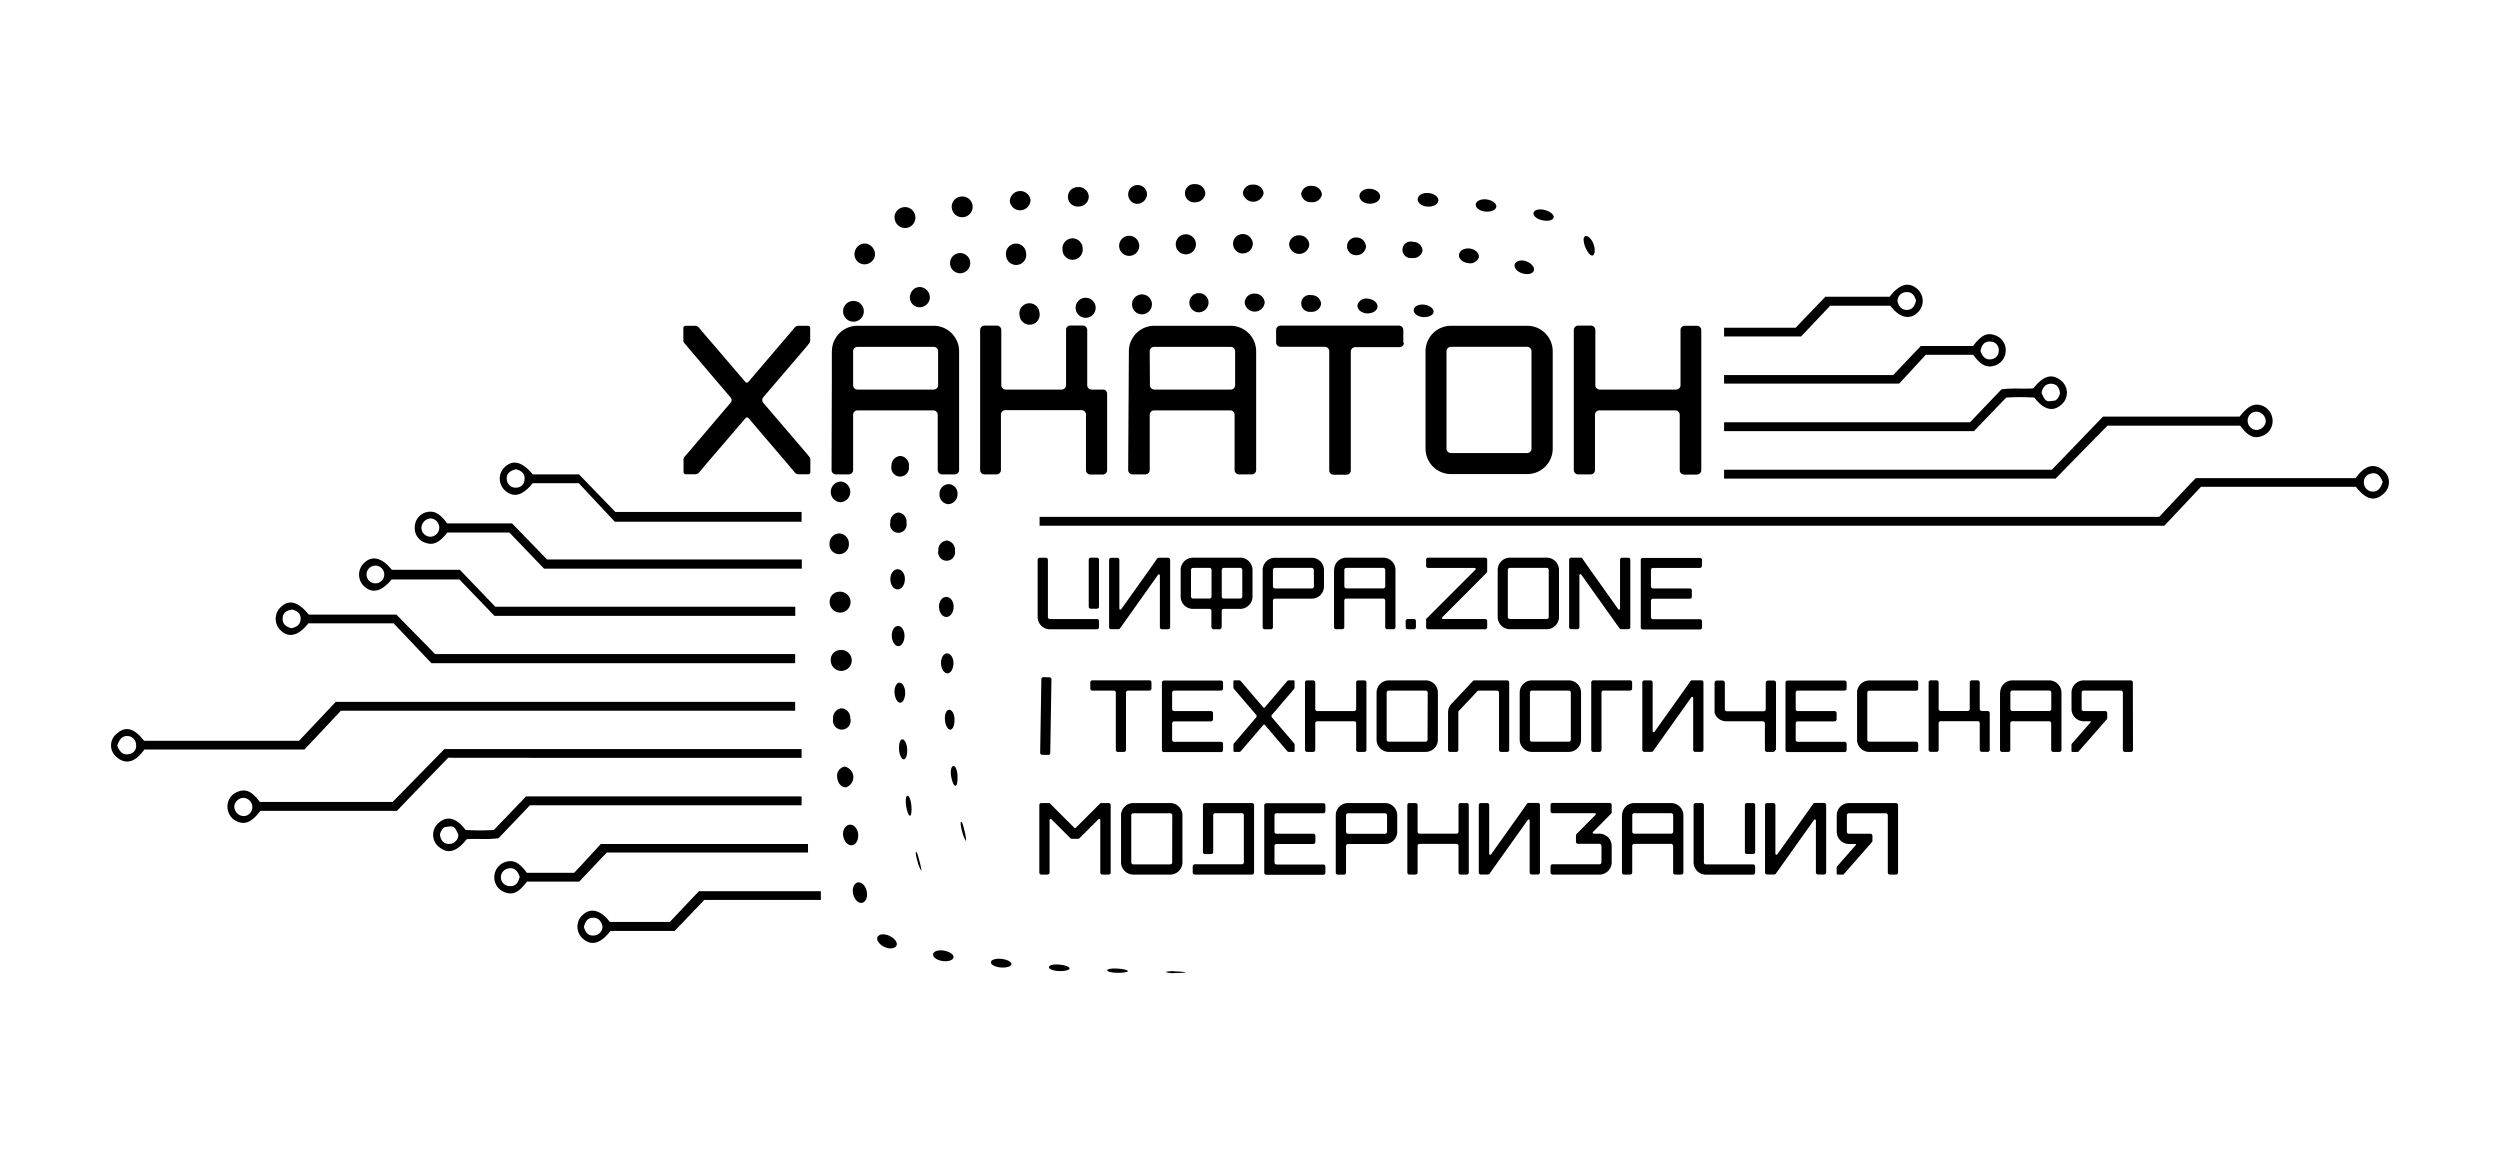 <?xml version="1.0" encoding="UTF-8"?> <svg xmlns="http://www.w3.org/2000/svg" viewBox="0 0 564.72 261.38"> <defs> <style>.cls-1{fill-rule:evenodd;}.cls-2{fill:none;}</style> </defs> <g id="Слой_2" data-name="Слой 2"> <g id="Слой_1-2" data-name="Слой 1"> <path d="M237.05,153a.45.45,0,0,1,.46.45l-.27,16.62a.47.47,0,0,1-.45.47l-1.37-.05a.44.44,0,0,1-.46-.45l.27-16.62a.46.46,0,0,1,.45-.46Z"></path> <path class="cls-1" d="M206.94,192.39c.17,0,.47.93.76,2.15a12.27,12.27,0,0,1,.45,2.23,7.58,7.58,0,0,1-.88-2.12C206.89,193.45,206.78,192.42,206.94,192.39Z"></path> <path class="cls-1" d="M205,179.74c.37,0,.76.95.87,2.19s0,2.29-.29,2.34-.71-.93-.9-2.18S204.59,179.79,205,179.74Z"></path> <path class="cls-1" d="M203.83,167c.54,0,1,1,1.09,2.2s-.28,2.31-.76,2.34-1-.94-1.08-2.21S203.29,167,203.83,167Z"></path> <path class="cls-1" d="M203.18,154.2c.69,0,1.27,1,1.29,2.22s-.46,2.29-1.1,2.32-1.22-1-1.31-2.22S202.48,154.21,203.18,154.2Z"></path> <path class="cls-1" d="M202.84,141.39c.83,0,1.48,1,1.48,2.25s-.62,2.29-1.39,2.31-1.43-1-1.49-2.25S202,141.41,202.84,141.39Z"></path> <path class="cls-1" d="M202.77,128.58c.93,0,1.67,1,1.64,2.28s-.75,2.28-1.65,2.28-1.63-1-1.64-2.28S201.84,128.58,202.77,128.58Z"></path> <path class="cls-1" d="M203,115.77a2.06,2.06,0,0,1,1.76,2.33,1.87,1.87,0,1,1-3.64-.09A2.06,2.06,0,0,1,203,115.77Z"></path> <path class="cls-1" d="M203.45,103a2.13,2.13,0,0,1,1.86,2.37,2,2,0,1,1-3.93-.18A2.11,2.11,0,0,1,203.45,103Z"></path> <path class="cls-1" d="M208.55,65a2.45,2.45,0,0,1,1.26,1.17,2.27,2.27,0,0,1,.14,1.63,2.22,2.22,0,0,1-1.06,1.29,2.26,2.26,0,0,1-1.68.26,2.22,2.22,0,0,1-1.57-2.84,2.29,2.29,0,0,1,1.16-1.44A2.06,2.06,0,0,1,208.55,65Z"></path> <path class="cls-1" d="M219.12,59a2.28,2.28,0,0,1-4.42,1.1,2.28,2.28,0,1,1,4.42-1.1Z"></path> <path class="cls-1" d="M231.78,57.17a2.28,2.28,0,1,1-4.52.54,2.28,2.28,0,1,1,4.52-.54Z"></path> <path class="cls-1" d="M244.55,56.1a2.28,2.28,0,1,1-4.54.32,2.28,2.28,0,1,1,4.54-.32Z"></path> <path class="cls-1" d="M257.34,55.46a2.27,2.27,0,1,1-2.36-2.2A2.29,2.29,0,0,1,257.34,55.46Z"></path> <path class="cls-1" d="M270.15,55.13a2.28,2.28,0,0,1-4.56.09,2.26,2.26,0,0,1,2.24-2.3A2.29,2.29,0,0,1,270.15,55.13Z"></path> <path class="cls-1" d="M283,55.07a2.27,2.27,0,0,1-2.28,2.18,2.19,2.19,0,1,1,0-4.38A2.27,2.27,0,0,1,283,55.07Z"></path> <path class="cls-1" d="M295.75,55.27a2.28,2.28,0,0,1-4.55-.11,2.17,2.17,0,0,1,2.32-2A2.22,2.22,0,0,1,295.75,55.27Z"></path> <path class="cls-1" d="M308.56,55.78a2.18,2.18,0,0,1-2.37,1.86,2,2,0,1,1,.19-4A2.15,2.15,0,0,1,308.56,55.78Z"></path> <path class="cls-1" d="M321.34,56.64a2.15,2.15,0,0,1-2.41,1.64,1.87,1.87,0,1,1,.29-3.64A2.1,2.1,0,0,1,321.34,56.64Z"></path> <path class="cls-1" d="M334.06,58.12a2.09,2.09,0,0,1-2.48,1.3c-1.23-.14-2.15-1-2-1.93S330.77,56,332,56.14,334.19,57.23,334.06,58.12Z"></path> <path class="cls-1" d="M346.43,61.24c-.36.68-1.45.85-2.58.5s-1.91-1.23-1.71-2,1.39-1.18,2.65-.71S346.81,60.55,346.43,61.24Z"></path> <path d="M182.13,78.38l-9.72,11.36a1,1,0,0,0,0,1.25l9.72,11.35.67.82a.86.86,0,0,1,.25.62v2.87a.47.47,0,0,1-.48.48h-2.21a1.18,1.18,0,0,1-.77-.33l-1.33-1.59-9.15-10.73a.45.45,0,0,0-.73,0l-9.2,10.73-1.33,1.59a1.17,1.17,0,0,1-.73.33h-2.24a.52.52,0,0,1-.48-.48v-2.87a1.12,1.12,0,0,1,.24-.62l.73-.82L165,91a.89.89,0,0,0,0-1.25l-9.67-11.36-.73-.86a.89.89,0,0,1-.24-.62V74.07a.52.52,0,0,1,.48-.48h2.24a1.07,1.07,0,0,1,.73.34l1.33,1.58,9.2,10.73a.45.45,0,0,0,.73,0l9.15-10.73,1.33-1.58a1.14,1.14,0,0,1,.77-.34h2.21a.49.49,0,0,1,.48.48v2.87a.85.85,0,0,1-.25.63Z"></path> <path d="M187.92,79.34a5.76,5.76,0,0,1,5.74-5.75h17.25a5.76,5.76,0,0,1,5.74,5.75v26.82a1,1,0,0,1-1,1h-2.88a1,1,0,0,1-.95-1V93.7a1,1,0,0,0-1-1H193.66a1,1,0,0,0-.95,1v12.46a1,1,0,0,1-1,1h-2.87a1,1,0,0,1-1-1Zm0,0a5.76,5.76,0,0,1,5.74-5.75h17.25a5.76,5.76,0,0,1,5.74,5.75V106a1.11,1.11,0,0,1-1.1,1.11H213a1.09,1.09,0,0,1-1.1-1.11V93.7a1,1,0,0,0-1-1H193.66a1,1,0,0,0-.95,1V106a1.09,1.09,0,0,1-1.11,1.11H189a1.09,1.09,0,0,1-1.1-1.11V79.34Zm0,0a5.76,5.76,0,0,1,5.74-5.75h17.25a5.76,5.76,0,0,1,5.74,5.75V106a1.11,1.11,0,0,1-1.1,1.11H213a1.09,1.09,0,0,1-1.1-1.11V93.7a1,1,0,0,0-1-1H193.66a1,1,0,0,0-.95,1V106a1.09,1.09,0,0,1-1.11,1.11H189a1.09,1.09,0,0,1-1.1-1.11V79.34ZM192.71,87a1,1,0,0,0,.95,1h17.25a1,1,0,0,0,1-1V79.35a1,1,0,0,0-1-1H193.66a1,1,0,0,0-.95,1Zm0,0a1,1,0,0,0,.95,1h17.25a1,1,0,0,0,1-1V79.35a1,1,0,0,0-1-1H193.66a1,1,0,0,0-.95,1Zm0,0a1,1,0,0,0,.95,1h17.25a1,1,0,0,0,1-1V79.35a1,1,0,0,0-1-1H193.66a1,1,0,0,0-.95,1Z"></path> <path d="M250.09,89v17.19a1,1,0,0,1-1,1h-2.78a1,1,0,0,1-1-1V93.65a1,1,0,0,0-1-1H227.1a1,1,0,0,0-1,1v12.51a1,1,0,0,1-1,1H222.4a1,1,0,0,1-1-1V74.55a1,1,0,0,1,1-1h2.78a1,1,0,0,1,1,1V87a1,1,0,0,0,1,1h12.63a1,1,0,0,0,1-1V74.54a.93.93,0,0,1,1-1h2.78a1,1,0,0,1,1,1V87a1,1,0,0,0,1,1h2.78A1,1,0,0,1,250.09,89Z"></path> <path d="M255,79.34a5.76,5.76,0,0,1,5.75-5.75H278a5.77,5.77,0,0,1,5.75,5.75v26.82a1,1,0,0,1-1,1h-2.87a1,1,0,0,1-1-1V93.7a1,1,0,0,0-1-1H260.71a1,1,0,0,0-1,1v12.46a1,1,0,0,1-1,1h-2.87a1,1,0,0,1-1-1Zm0,0a5.76,5.76,0,0,1,5.75-5.75H278a5.77,5.77,0,0,1,5.75,5.75V106a1.12,1.12,0,0,1-1.11,1.11H280a1.09,1.09,0,0,1-1.1-1.11V93.7a1,1,0,0,0-1-1H260.71a1,1,0,0,0-1,1V106a1.09,1.09,0,0,1-1.1,1.11h-2.59A1.09,1.09,0,0,1,255,106V79.34Zm0,0a5.76,5.76,0,0,1,5.75-5.75H278a5.77,5.77,0,0,1,5.75,5.75V106a1.12,1.12,0,0,1-1.11,1.11H280a1.09,1.09,0,0,1-1.1-1.11V93.7a1,1,0,0,0-1-1H260.71a1,1,0,0,0-1,1V106a1.09,1.09,0,0,1-1.1,1.11h-2.59A1.09,1.09,0,0,1,255,106V79.34ZM259.75,87a1,1,0,0,0,1,1H278a1,1,0,0,0,1-1V79.35a1,1,0,0,0-1-1H260.71a1,1,0,0,0-1,1Zm0,0a1,1,0,0,0,1,1H278a1,1,0,0,0,1-1V79.35a1,1,0,0,0-1-1H260.71a1,1,0,0,0-1,1Zm0,0a1,1,0,0,0,1,1H278a1,1,0,0,0,1-1V79.35a1,1,0,0,0-1-1H260.71a1,1,0,0,0-1,1Z"></path> <path d="M317.13,77.42a1,1,0,0,1-1,1h-10a1,1,0,0,0-1,1v26.82a1,1,0,0,1-1,1h-2.87a1,1,0,0,1-1-1V79.34a1,1,0,0,0-1-1h-10a1,1,0,0,1-1-1V74.55a1,1,0,0,1,1-1h26.73a1,1,0,0,1,1,1l0,2.87Z"></path> <path d="M350.74,79.34v22a5.76,5.76,0,0,1-5.74,5.75H327.75a5.76,5.76,0,0,1-5.74-5.75v-22a5.76,5.76,0,0,1,5.74-5.75H345A5.76,5.76,0,0,1,350.74,79.34Zm-4.79,0a1,1,0,0,0-.95-1H327.75a1,1,0,0,0-1,1v22a1,1,0,0,0,1,1H345a1,1,0,0,0,.95-1Z"></path> <path d="M380.43,73.59h2.87a1,1,0,0,1,1,1v31.61a1,1,0,0,1-1,1h-2.87a1,1,0,0,1-1-1V93.7a1,1,0,0,0-1-1H361.29a1,1,0,0,0-1,1v12.46a1,1,0,0,1-1,1H356.5a1,1,0,0,1-1-1V74.55a1,1,0,0,1,1-1h2.87a1,1,0,0,1,1,1V87a1,1,0,0,0,1,1h17.24a1,1,0,0,0,1-1V74.55A.94.94,0,0,1,380.43,73.59Z"></path> <path d="M247.78,139.82a.48.48,0,0,1,.47.47v1.39a.48.48,0,0,1-.47.47H237.16a2.78,2.78,0,0,1-2.77-2.78V126.45a.47.47,0,0,1,.47-.46h1.39a.46.46,0,0,1,.46.46v12.92a.46.46,0,0,0,.47.47l10.6,0Zm.47-2.78a.46.46,0,0,1-.47.46h-1.39a.46.46,0,0,1-.46-.46v-10.6a.47.47,0,0,1,.46-.47h1.39a.47.47,0,0,1,.47.47Z"></path> <path d="M251,126h1.39a.46.46,0,0,1,.46.47v11a.24.24,0,0,0,.42.15l7.11-10,1-1.44a.4.4,0,0,1,.36-.19h2.12a.47.47,0,0,1,.46.47v15.23a.47.47,0,0,1-.46.46h-1.4a.47.47,0,0,1-.46-.46V130a.23.23,0,0,0-.42-.15L253,141.94a.47.47,0,0,1-.36.19H251a.47.47,0,0,1-.47-.46V126.44A.48.48,0,0,1,251,126Z"></path> <path d="M282.93,128.74v6a2.8,2.8,0,0,1-2.8,2.8h-3.7a.46.46,0,0,0-.46.46v3.53c0,.35-.21.62-.47.62h-1.39a.56.56,0,0,1-.47-.62V138a.45.45,0,0,0-.46-.46h-3.71a2.78,2.78,0,0,1-2.77-2.8v-6a2.78,2.78,0,0,1,2.77-2.77h10.64A2.79,2.79,0,0,1,282.93,128.74Zm-9.26,6v-6a.45.45,0,0,0-.46-.46H269.5a.46.46,0,0,0-.47.46v6a.46.46,0,0,0,.47.46h3.71A.45.45,0,0,0,273.67,134.72Zm6.95-6a.48.48,0,0,0-.48-.46h-3.7a.47.47,0,0,0-.46.46v6a.45.45,0,0,0,.46.46h3.7a.47.47,0,0,0,.48-.46Z"></path> <path d="M299.07,128.74v3.72a2.76,2.76,0,0,1-2.77,2.77H288a.45.45,0,0,0-.46.46v6a.47.47,0,0,1-.47.46h-1.39a.46.46,0,0,1-.46-.46V128.74A2.78,2.78,0,0,1,288,126h8.34A2.77,2.77,0,0,1,299.07,128.74Zm-2.3,0a.46.46,0,0,0-.47-.46H288a.45.45,0,0,0-.46.46v3.72a.45.45,0,0,0,.46.46h8.34a.47.47,0,0,0,.47-.46Z"></path> <path d="M301.36,128.74a2.78,2.78,0,0,1,2.77-2.77h8.32a2.78,2.78,0,0,1,2.77,2.77v12.93a.47.47,0,0,1-.47.46h-1.39a.46.46,0,0,1-.46-.46v-6a.46.46,0,0,0-.47-.46h-8.31a.45.45,0,0,0-.46.46v6a.47.47,0,0,1-.47.46H301.8a.46.46,0,0,1-.46-.46V128.74Zm0,0a2.78,2.78,0,0,1,2.77-2.77h8.32a2.78,2.78,0,0,1,2.77,2.77v12.85a.54.54,0,0,1-.54.54h-1.25a.52.52,0,0,1-.53-.54v-5.93a.46.46,0,0,0-.47-.46h-8.31a.45.45,0,0,0-.46.46v5.93a.53.53,0,0,1-.54.54h-1.25a.52.52,0,0,1-.53-.54V128.74Zm0,0a2.78,2.78,0,0,1,2.77-2.77h8.32a2.78,2.78,0,0,1,2.77,2.77v12.85a.54.54,0,0,1-.54.54h-1.25a.52.52,0,0,1-.53-.54v-5.93a.46.46,0,0,0-.47-.46h-8.31a.45.45,0,0,0-.46.46v5.93a.53.53,0,0,1-.54.54h-1.25a.52.52,0,0,1-.53-.54V128.74Zm2.31,3.7a.47.47,0,0,0,.46.47h8.32a.46.46,0,0,0,.46-.47v-3.7a.45.45,0,0,0-.46-.46h-8.32a.45.45,0,0,0-.46.46Zm0,0a.47.47,0,0,0,.46.47h8.32a.46.46,0,0,0,.46-.47v-3.7a.45.45,0,0,0-.46-.46h-8.32a.45.45,0,0,0-.46.46Zm0,0a.47.47,0,0,0,.46.47h8.32a.46.46,0,0,0,.46-.47v-3.7a.45.45,0,0,0-.46-.46h-8.32a.45.45,0,0,0-.46.46Z"></path> <path d="M317.52,140.29a.48.48,0,0,1,.47-.47h1.39a.47.47,0,0,1,.46.47v1.39a.47.47,0,0,1-.46.47H318a.48.48,0,0,1-.47-.47Z"></path> <path d="M334.42,130.77l-8.63,8.66a.23.23,0,0,0,.16.39h9.53a.47.47,0,0,1,.46.47v1.39a.47.47,0,0,1-.46.47H322.6a.47.47,0,0,1-.46-.47V140a.43.43,0,0,1,.14-.32l11-11a.23.23,0,0,0-.16-.39H322.6a.46.46,0,0,1-.46-.46v-1.39a.47.47,0,0,1,.46-.47h12.88a.46.46,0,0,1,.46.47v2.61a.35.35,0,0,1-.14.32Z"></path> <path d="M352.16,128.74v10.62a2.78,2.78,0,0,1-2.77,2.77h-8.31a2.78,2.78,0,0,1-2.77-2.77V128.74a2.78,2.78,0,0,1,2.77-2.77h8.31A2.78,2.78,0,0,1,352.16,128.74Zm-2.32,0a.45.45,0,0,0-.46-.46h-8.32a.45.45,0,0,0-.46.46v10.62a.45.45,0,0,0,.46.46h8.32a.45.45,0,0,0,.46-.46Z"></path> <path d="M368.28,141.67a.47.47,0,0,1-.47.46h-1.59a.47.47,0,0,1-.39-.19l-8.64-12.14a.23.23,0,0,0-.42.15v11.72a.47.47,0,0,1-.46.46h-1.39a.47.47,0,0,1-.47-.46V126.44a.48.48,0,0,1,.47-.47h2.14a.48.48,0,0,1,.37.19l1,1.44,7.1,10a.23.23,0,0,0,.42-.15v-11a.47.47,0,0,1,.46-.47h1.39a.47.47,0,0,1,.47.47v15.23Z"></path> <path d="M384.44,127.83a.47.47,0,0,1-.47.46H373.4a.47.47,0,0,0-.47.47v3.7a.47.47,0,0,0,.47.46h8.31a.45.45,0,0,1,.46.46v1.4a.45.45,0,0,1-.46.46H373.4a.46.46,0,0,0-.47.46v3.7a.47.47,0,0,0,.47.47H384a.47.47,0,0,1,.47.46v1.39a.48.48,0,0,1-.47.47H371.09a.46.46,0,0,1-.46-.47V126.49a.47.47,0,0,1,.46-.46H384a.47.47,0,0,1,.47.46Z"></path> <path d="M260.11,155.53a.47.47,0,0,1-.46.47h-4.83a.47.47,0,0,0-.47.46v12.93a.47.47,0,0,1-.46.46h-1.38a.45.45,0,0,1-.46-.46V156.46a.47.47,0,0,0-.47-.46h-4.83a.46.46,0,0,1-.46-.47v-1.39a.46.46,0,0,1,.46-.46h12.88a.46.46,0,0,1,.47.46v1.39Z"></path> <path d="M276.27,155.53a.47.47,0,0,1-.46.47H265.23a.47.47,0,0,0-.46.46v3.7a.45.45,0,0,0,.46.46h8.31a.47.47,0,0,1,.47.47v1.39a.48.48,0,0,1-.47.47h-8.31a.47.47,0,0,0-.46.46v3.7a.45.45,0,0,0,.46.46h10.58a.46.46,0,0,1,.46.47v1.39a.46.46,0,0,1-.46.46H262.93a.45.45,0,0,1-.47-.46V154.2a.47.47,0,0,1,.47-.47h12.88a.46.46,0,0,1,.46.47v1.33Z"></path> <path d="M292,156l-4.68,5.47a.44.44,0,0,0,0,.59l4.68,5.47.32.39a.42.42,0,0,1,.12.31v1.39a.23.23,0,0,1-.23.23h-1.06a.49.49,0,0,1-.36-.16l-.66-.77-4.41-5.16a.21.21,0,0,0-.35,0l-4.43,5.16-.66.77a.52.52,0,0,1-.34.16h-1.09a.25.25,0,0,1-.23-.23v-1.39a.58.58,0,0,1,.11-.31l.35-.39,4.66-5.47a.42.42,0,0,0,0-.59L279.07,156l-.35-.42a.47.47,0,0,1-.11-.31v-1.36a.24.24,0,0,1,.23-.23h1.09a.52.52,0,0,1,.34.16l.66.77,4.43,5.17a.22.22,0,0,0,.35,0l4.41-5.17.66-.77a.52.52,0,0,1,.36-.16h1.06a.23.23,0,0,1,.23.23v1.39a.49.49,0,0,1-.12.31Z"></path> <path d="M306.8,153.69h1.4a.47.47,0,0,1,.46.47v15.23a.47.47,0,0,1-.46.46h-1.4a.47.47,0,0,1-.46-.46v-6a.46.46,0,0,0-.46-.46h-8.32a.45.45,0,0,0-.46.46v6a.47.47,0,0,1-.46.46h-1.4a.47.47,0,0,1-.46-.46V154.16a.47.47,0,0,1,.46-.47h1.4a.47.47,0,0,1,.46.47v6a.45.45,0,0,0,.46.46h8.32a.47.47,0,0,0,.46-.46v-6A.45.45,0,0,1,306.8,153.69Z"></path> <path d="M324.8,156.46v10.62a2.78,2.78,0,0,1-2.77,2.77h-8.31a2.78,2.78,0,0,1-2.77-2.77V156.46a2.78,2.78,0,0,1,2.77-2.77H322A2.76,2.76,0,0,1,324.8,156.46Zm-2.3,0A.47.47,0,0,0,322,156h-8.31a.45.45,0,0,0-.46.46v10.62a.45.45,0,0,0,.46.46H322a.45.45,0,0,0,.47-.46Z"></path> <path d="M340.93,169.39a.47.47,0,0,1-.46.46h-1.39a.47.47,0,0,1-.47-.46V156.46a.47.47,0,0,0-.46-.46h-4.09a.47.47,0,0,0-.35.14c-.71.79-4.18,4.44-4.18,4.44a.52.52,0,0,0-.11.32v8.5a.47.47,0,0,1-.47.46h-1.39a.46.46,0,0,1-.46-.46v-8.5a2.74,2.74,0,0,1,.77-1.91l4.84-5.15a.47.47,0,0,1,.35-.15h7.38a.47.47,0,0,1,.47.47v15.23Z"></path> <path d="M357.14,156.46v10.62a2.78,2.78,0,0,1-2.77,2.77h-8.32a2.78,2.78,0,0,1-2.77-2.77V156.46a2.78,2.78,0,0,1,2.77-2.77h8.32A2.77,2.77,0,0,1,357.14,156.46Zm-2.31,0a.47.47,0,0,0-.46-.46h-8.32a.45.45,0,0,0-.46.46v10.62a.45.45,0,0,0,.46.46h8.32a.45.45,0,0,0,.46-.46Z"></path> <path d="M359.44,154.14a.47.47,0,0,1,.47-.46h8.31a.46.46,0,0,1,.46.46v1.39a.47.47,0,0,1-.46.47h-6a.45.45,0,0,0-.46.46v12.93a.47.47,0,0,1-.46.46h-1.4a.47.47,0,0,1-.46-.46V154.14Z"></path> <path d="M371.45,153.69h1.4a.47.47,0,0,1,.46.47v11a.24.24,0,0,0,.42.15l7.11-10,1-1.44a.43.43,0,0,1,.37-.19h2.11a.47.47,0,0,1,.47.47v15.23a.47.47,0,0,1-.47.46h-1.39a.46.46,0,0,1-.46-.46V157.65a.23.23,0,0,0-.42-.14l-8.63,12.14a.52.52,0,0,1-.37.19h-1.61a.47.47,0,0,1-.46-.47V154.14A.46.46,0,0,1,371.45,153.69Z"></path> <path d="M401,169.39a.47.47,0,0,1-.47.46h-1.39a.47.47,0,0,1-.47-.46v-5.94a.52.52,0,0,0-.53-.53h-8.24a2.74,2.74,0,0,1-2.24-1.16s0-.08-.07-.09a.4.4,0,0,1-.08-.16,1.37,1.37,0,0,0-.16-.3.26.26,0,0,0-.05-.12.42.42,0,0,0,0-.12v0s0-.07,0-.11a.73.73,0,0,1,0-.25.12.12,0,0,1,0-.09v0a.09.09,0,0,0,0-.08v-6.18a.52.52,0,0,1,.53-.53h1.25a.52.52,0,0,1,.54.53v5.94a.45.45,0,0,0,.46.46h8.31a.45.45,0,0,0,.47-.46v-5.94a.54.54,0,0,1,.54-.53h1.24a.52.52,0,0,1,.54.53v15.18Z"></path> <path d="M417.13,155.53a.47.47,0,0,1-.46.47H406.09a.45.45,0,0,0-.46.46v3.7a.45.45,0,0,0,.46.46h8.31a.48.48,0,0,1,.47.47v1.39a.48.48,0,0,1-.47.47h-8.31a.45.45,0,0,0-.46.46v3.7a.45.45,0,0,0,.46.46h10.58a.47.47,0,0,1,.46.47v1.39a.46.46,0,0,1-.46.46H403.79a.47.47,0,0,1-.47-.46V154.2a.47.47,0,0,1,.47-.47h12.88a.47.47,0,0,1,.46.47Z"></path> <path d="M421.8,156.46v10.62a.45.45,0,0,0,.47.46h10.57a.47.47,0,0,1,.46.47v1.39a.46.46,0,0,1-.46.46H422.27a2.78,2.78,0,0,1-2.78-2.77V156.48a2.78,2.78,0,0,1,2.78-2.77h10.57a.46.46,0,0,1,.46.46v1.39a.47.47,0,0,1-.46.47H422.27A.42.42,0,0,0,421.8,156.46Z"></path> <path d="M449.46,161.09v8.28a.47.47,0,0,1-.46.47h-1.34a.47.47,0,0,1-.46-.47v-6a.45.45,0,0,0-.46-.46h-8.36a.46.46,0,0,0-.46.46v6a.48.48,0,0,1-.47.47h-1.33a.48.48,0,0,1-.47-.47V154.14a.47.47,0,0,1,.47-.46h1.33a.47.47,0,0,1,.47.46v6a.46.46,0,0,0,.46.46h6.09a.46.46,0,0,0,.47-.46v-6a.45.45,0,0,1,.46-.46h1.34a.47.47,0,0,1,.46.46v6a.46.46,0,0,0,.46.46H449A.5.5,0,0,1,449.46,161.09Z"></path> <path d="M451.81,156.46a2.78,2.78,0,0,1,2.77-2.77h8.31a2.78,2.78,0,0,1,2.77,2.77v12.93a.47.47,0,0,1-.46.46h-1.39a.47.47,0,0,1-.47-.46v-6a.46.46,0,0,0-.46-.46h-8.31a.46.46,0,0,0-.47.46v6a.47.47,0,0,1-.46.46h-1.39a.47.47,0,0,1-.47-.46V156.46Zm0,0a2.78,2.78,0,0,1,2.77-2.77h8.31a2.78,2.78,0,0,1,2.77,2.77v12.85a.53.53,0,0,1-.53.54h-1.25a.53.53,0,0,1-.54-.54v-5.93a.46.46,0,0,0-.46-.46h-8.31a.46.46,0,0,0-.47.46v5.93a.52.52,0,0,1-.53.54h-1.25a.53.53,0,0,1-.54-.54V156.46Zm0,0a2.78,2.78,0,0,1,2.77-2.77h8.31a2.78,2.78,0,0,1,2.77,2.77v12.85a.53.53,0,0,1-.53.54h-1.25a.53.53,0,0,1-.54-.54v-5.93a.46.46,0,0,0-.46-.46h-8.31a.46.46,0,0,0-.47.46v5.93a.52.52,0,0,1-.53.54h-1.25a.53.53,0,0,1-.54-.54V156.46Zm2.31,3.69a.45.45,0,0,0,.46.46h8.31a.45.45,0,0,0,.47-.46v-3.7a.47.47,0,0,0-.47-.47h-8.31a.46.46,0,0,0-.46.47Zm0,0a.45.45,0,0,0,.46.46h8.31a.45.45,0,0,0,.47-.46v-3.7a.47.47,0,0,0-.47-.47h-8.31a.46.46,0,0,0-.46.47Zm0,0a.45.45,0,0,0,.46.46h8.31a.45.45,0,0,0,.47-.46v-3.7a.47.47,0,0,0-.47-.47h-8.31a.46.46,0,0,0-.46.47Z"></path> <path d="M481.82,169.39a.47.47,0,0,1-.46.46H480a.47.47,0,0,1-.47-.46V156.46A.47.47,0,0,0,479,156h-8.31a.46.46,0,0,0-.47.46v3.7a.46.46,0,0,0,.47.46h4.84a.48.48,0,0,1,.47.47v1.1a.53.53,0,0,1-.12.32l-6.3,7.18a.37.37,0,0,1-.34.16h-1.09a.21.21,0,0,1-.23-.23v-1.34a.54.54,0,0,1,.11-.32l4.25-4.84c.08-.07,0-.19-.08-.19h-1.5a2.78,2.78,0,0,1-2.77-2.77v-3.7a2.78,2.78,0,0,1,2.77-2.77h10.62a.46.46,0,0,1,.46.47Z"></path> <path d="M250.9,197.09a.47.47,0,0,1-.46.47H249a.47.47,0,0,1-.46-.47V185.23a.24.24,0,0,0-.39-.19l-4.3,4.29a.42.42,0,0,1-.31.15H242.1a.41.41,0,0,1-.32-.15l-4.3-4.29a.23.23,0,0,0-.39.19v11.86a.47.47,0,0,1-.46.47h-1.4a.46.46,0,0,1-.46-.47V181.86a.46.46,0,0,1,.46-.46h1.67a.41.41,0,0,1,.32.14l5.46,5.46a.24.24,0,0,0,.32,0l5.46-5.46a.42.42,0,0,1,.32-.14h1.64a.47.47,0,0,1,.47.46v15.23Z"></path> <path d="M267.1,184.17v10.61a2.78,2.78,0,0,1-2.77,2.78H256a2.78,2.78,0,0,1-2.77-2.78V184.17A2.78,2.78,0,0,1,256,181.4h8.31A2.77,2.77,0,0,1,267.1,184.17Zm-2.3,0a.48.48,0,0,0-.47-.47H256a.47.47,0,0,0-.46.47v10.61a.45.45,0,0,0,.46.47h8.31a.46.46,0,0,0,.47-.47Z"></path> <path d="M272.19,181.4h10.62a.47.47,0,0,1,.47.46v15.23a.48.48,0,0,1-.47.47H269.89a.47.47,0,0,1-.47-.47V195.7a.48.48,0,0,1,.47-.47h10.62a.45.45,0,0,0,.46-.46V184.15a.47.47,0,0,0-.46-.46h-6a.46.46,0,0,0-.46.46v8.31a.48.48,0,0,1-.47.47h-1.39a.47.47,0,0,1-.46-.47V181.85A.47.47,0,0,1,272.19,181.4Z"></path> <path d="M299.39,183.24a.46.46,0,0,1-.46.46H288.35a.46.46,0,0,0-.46.47v3.7a.45.45,0,0,0,.46.46h8.31a.47.47,0,0,1,.47.46v1.4a.47.47,0,0,1-.47.46h-8.31a.45.45,0,0,0-.46.46v3.7a.46.46,0,0,0,.46.47h10.58a.47.47,0,0,1,.46.46v1.39a.47.47,0,0,1-.46.47H286.05a.47.47,0,0,1-.47-.47V181.9a.47.47,0,0,1,.47-.46h12.88a.47.47,0,0,1,.46.46Z"></path> <path d="M315.62,184.17v3.71a2.76,2.76,0,0,1-2.77,2.77h-8.34a.45.45,0,0,0-.46.46v6a.48.48,0,0,1-.47.47h-1.39a.47.47,0,0,1-.46-.47V184.17a2.77,2.77,0,0,1,2.77-2.77h8.34A2.76,2.76,0,0,1,315.62,184.17Zm-2.3,0a.48.48,0,0,0-.47-.47h-8.34a.46.46,0,0,0-.46.47v3.71a.46.46,0,0,0,.46.46h8.34a.47.47,0,0,0,.47-.46Z"></path> <path d="M329.92,181.4h1.4a.47.47,0,0,1,.46.46v15.23a.47.47,0,0,1-.46.47h-1.4a.47.47,0,0,1-.46-.47v-6a.47.47,0,0,0-.46-.47h-8.31a.46.46,0,0,0-.47.47v6a.47.47,0,0,1-.46.47h-1.4a.47.47,0,0,1-.46-.47V181.86a.46.46,0,0,1,.46-.46h1.4a.47.47,0,0,1,.46.46v6a.45.45,0,0,0,.47.46H329a.47.47,0,0,0,.46-.46v-6A.45.45,0,0,1,329.92,181.4Z"></path> <path d="M334.54,181.4h1.39a.46.46,0,0,1,.46.46v11a.24.24,0,0,0,.42.14l7.11-10,1-1.44a.41.41,0,0,1,.36-.18h2.12a.47.47,0,0,1,.46.46v15.23a.47.47,0,0,1-.46.47H346a.48.48,0,0,1-.47-.47V185.36a.23.23,0,0,0-.42-.15l-8.63,12.14a.47.47,0,0,1-.36.19h-1.61a.47.47,0,0,1-.47-.46V181.85A.47.47,0,0,1,334.54,181.4Z"></path> <path d="M359.85,187.92a.23.23,0,0,0,.16.4h1.28a2.78,2.78,0,0,1,2.77,2.77v3.69a2.78,2.78,0,0,1-2.77,2.78H350.71a.47.47,0,0,1-.46-.47V195.7a.47.47,0,0,1,.46-.47h10.58a.47.47,0,0,0,.46-.46v-3.7a.46.46,0,0,0-.46-.46h-4.84a.47.47,0,0,1-.46-.47v-1.45a.4.4,0,0,1,.15-.32l4.26-4.29a.23.23,0,0,0-.16-.39h-9.53a.46.46,0,0,1-.46-.47v-1.39a.46.46,0,0,1,.46-.46h12.88a.47.47,0,0,1,.47.46v1.67a.42.42,0,0,1-.15.32Z"></path> <path d="M366.41,184.17a2.77,2.77,0,0,1,2.77-2.77h8.31a2.78,2.78,0,0,1,2.77,2.77v12.92a.48.48,0,0,1-.47.47H378.4a.47.47,0,0,1-.46-.47v-6a.48.48,0,0,0-.47-.47h-8.31a.45.45,0,0,0-.46.47v6a.48.48,0,0,1-.47.47h-1.39a.47.47,0,0,1-.46-.47V184.17Zm0,0a2.77,2.77,0,0,1,2.77-2.77h8.31a2.78,2.78,0,0,1,2.77,2.77V197a.54.54,0,0,1-.54.54h-1.25a.53.53,0,0,1-.53-.54v-5.93a.48.48,0,0,0-.47-.47h-8.31a.45.45,0,0,0-.46.47V197a.53.53,0,0,1-.54.54h-1.25a.53.53,0,0,1-.53-.54V184.17Zm0,0a2.77,2.77,0,0,1,2.77-2.77h8.31a2.78,2.78,0,0,1,2.77,2.77V197a.54.54,0,0,1-.54.54h-1.25a.53.53,0,0,1-.53-.54v-5.93a.48.48,0,0,0-.47-.47h-8.31a.45.45,0,0,0-.46.47V197a.53.53,0,0,1-.54.54h-1.25a.53.53,0,0,1-.53-.54V184.17Zm2.3,3.68a.46.46,0,0,0,.47.47h8.31a.47.47,0,0,0,.46-.47v-3.7a.47.47,0,0,0-.46-.46h-8.31a.45.45,0,0,0-.47.46Zm0,0a.46.46,0,0,0,.47.47h8.31a.47.47,0,0,0,.46-.47v-3.7a.47.47,0,0,0-.46-.46h-8.31a.45.45,0,0,0-.47.46Zm0,0a.46.46,0,0,0,.47.47h8.31a.47.47,0,0,0,.46-.47v-3.7a.47.47,0,0,0-.46-.46h-8.31a.45.45,0,0,0-.47.46Z"></path> <path d="M396,195.25a.47.47,0,0,1,.47.46v1.4a.47.47,0,0,1-.47.46H385.33a2.78,2.78,0,0,1-2.77-2.77V181.88a.48.48,0,0,1,.47-.47h1.39a.47.47,0,0,1,.47.47V194.8a.45.45,0,0,0,.46.46H396Zm.47-2.8a.46.46,0,0,1-.47.46h-1.39a.46.46,0,0,1-.46-.46V181.86a.46.46,0,0,1,.46-.46H396a.47.47,0,0,1,.47.46Z"></path> <path d="M399.19,181.4h1.39a.46.46,0,0,1,.46.46v11a.24.24,0,0,0,.42.14l7.11-10,1-1.44a.41.41,0,0,1,.36-.18h2.12a.47.47,0,0,1,.46.46v15.23a.47.47,0,0,1-.46.47h-1.39a.48.48,0,0,1-.47-.47V185.36a.23.23,0,0,0-.42-.15l-8.63,12.14a.47.47,0,0,1-.36.19h-1.61a.47.47,0,0,1-.47-.46V181.85A.48.48,0,0,1,399.19,181.4Z"></path> <path d="M428.75,197.09a.47.47,0,0,1-.47.47h-1.39a.47.47,0,0,1-.46-.47V184.17a.47.47,0,0,0-.47-.47h-8.31a.46.46,0,0,0-.46.47v3.7a.45.45,0,0,0,.46.46h4.85a.47.47,0,0,1,.46.46v1.11a.54.54,0,0,1-.11.32l-6.3,7.18a.39.39,0,0,1-.35.16h-1.09a.22.22,0,0,1-.23-.24V196a.53.53,0,0,1,.12-.32l4.25-4.85c.07-.07,0-.18-.09-.18h-1.49a2.78,2.78,0,0,1-2.77-2.77v-3.7a2.77,2.77,0,0,1,2.77-2.77h10.61a.47.47,0,0,1,.47.46Z"></path> <path class="cls-1" d="M217.12,185.63c.1,0,.23.2.37.6a15.39,15.39,0,0,1,.4,1.55,9.16,9.16,0,0,1,.34,2.25,7.08,7.08,0,0,1-.87-2.12C217,186.71,216.91,185.68,217.12,185.63Z"></path> <path class="cls-1" d="M215.35,173c.45-.05.87.93.94,2.17s-.1,2.28-.45,2.34-.8-.93-1-2.18S214.9,173.06,215.35,173Z"></path> <path class="cls-1" d="M214.41,160.32c.63,0,1.18.94,1.21,2.19s-.39,2.29-.94,2.32-1.13-.94-1.23-2.19S213.75,160.35,214.41,160.32Z"></path> <path class="cls-1" d="M213.91,147.58c.81,0,1.47,1,1.47,2.22s-.58,2.28-1.34,2.31-1.42-1-1.48-2.22S213.1,147.6,213.91,147.58Z"></path> <path class="cls-1" d="M213.75,134.83c.95,0,1.69,1,1.67,2.27s-.75,2.26-1.64,2.27-1.64-1-1.68-2.26S212.81,134.83,213.75,134.83Z"></path> <path class="cls-1" d="M213.88,122.1a2.09,2.09,0,0,1,1.83,2.31,1.91,1.91,0,1,1-3.74-.08A2.07,2.07,0,0,1,213.88,122.1Z"></path> <path class="cls-1" d="M214.36,109.36a2.14,2.14,0,0,1,1.93,2.35,2.21,2.21,0,0,1-2.13,2.18,2.17,2.17,0,0,1-1.93-2.35A2.13,2.13,0,0,1,214.36,109.36Z"></path> <path class="cls-1" d="M234.8,70.59a2.27,2.27,0,1,1-4.48.67,2.27,2.27,0,1,1,4.48-.67Z"></path> <path class="cls-1" d="M247.49,69.34a2.26,2.26,0,1,1-4.51.37,2.26,2.26,0,1,1,4.51-.37Z"></path> <path class="cls-1" d="M260.21,68.66A2.29,2.29,0,0,1,258.05,71a2.25,2.25,0,1,1,2.16-2.35Z"></path> <path class="cls-1" d="M273,68.34a2.26,2.26,0,0,1-2.24,2.21A2.17,2.17,0,1,1,273,68.34Z"></path> <path class="cls-1" d="M285.68,68.33a2.27,2.27,0,0,1-4.52,0,2.12,2.12,0,0,1,2.28-2A2.17,2.17,0,0,1,285.68,68.33Z"></path> <path class="cls-1" d="M298.43,68.63a2.12,2.12,0,0,1-2.32,1.8,1.91,1.91,0,1,1,.12-3.76A2.14,2.14,0,0,1,298.43,68.63Z"></path> <path class="cls-1" d="M311.16,69.29c-.06.88-1.12,1.56-2.37,1.5s-2.2-.85-2.16-1.79A2,2,0,0,1,309,67.47C310.26,67.57,311.21,68.4,311.16,69.29Z"></path> <path class="cls-1" d="M323.83,70.49c-.1.74-1.17,1.23-2.41,1.13s-2.17-.84-2.08-1.64,1.16-1.33,2.4-1.16S323.93,69.75,323.83,70.49Z"></path> <path class="cls-1" d="M263.26,219.57a6.2,6.2,0,0,1,2.35-.13,13.11,13.11,0,0,1,2.33.21,15,15,0,0,1-2.35.13A5.24,5.24,0,0,1,263.26,219.57Z"></path> <path class="cls-1" d="M250.09,219.17c0-.29,1.07-.47,2.36-.38s2.34.33,2.32.57-1.06.4-2.36.39S250.07,219.47,250.09,219.17Z"></path> <path class="cls-1" d="M236.93,218.46c0-.44,1.1-.7,2.38-.58s2.31.5,2.29.88-1.09.65-2.38.6S236.9,218.89,236.93,218.46Z"></path> <path class="cls-1" d="M223.82,217.34c.06-.57,1.15-.88,2.42-.74s2.28.68,2.24,1.19-1.14.86-2.43.75S223.76,217.89,223.82,217.34Z"></path> <path class="cls-1" d="M210.78,215.51c.13-.66,1.23-1,2.49-.77s2.22.9,2.12,1.53-1.22,1-2.51.81S210.65,216.18,210.78,215.51Z"></path> <path class="cls-1" d="M198.33,211.48a1.48,1.48,0,0,1,1.11-.43,3.47,3.47,0,0,1,1.49.36c1.06.51,1.84,1.39,1.61,2.1s-1.45,1-2.76.39a3,3,0,0,1-1.42-1.22A1,1,0,0,1,198.33,211.48Z"></path> <path class="cls-1" d="M193.78,199.32c.85-.15,1.73.73,2,2s-.16,2.4-1,2.61-1.74-.65-2.06-1.94S192.92,199.48,193.78,199.32Z"></path> <path class="cls-1" d="M191.91,186.28c.94-.1,1.81.86,1.94,2.14s-.49,2.4-1.39,2.52-1.79-.83-2-2.13S191,186.39,191.91,186.28Z"></path> <path class="cls-1" d="M190.78,173.17a2.42,2.42,0,0,1,.34,4.67c-1,.09-1.88-.9-2-2.2A2.11,2.11,0,0,1,190.78,173.17Z"></path> <path class="cls-1" d="M190.07,160a2.14,2.14,0,0,1,2,2.24,2,2,0,1,1-3.88.18A2.17,2.17,0,0,1,190.07,160Z"></path> <path class="cls-1" d="M189.66,146.84a2.37,2.37,0,1,1-2,2.4A2.19,2.19,0,0,1,189.66,146.84Z"></path> <path class="cls-1" d="M189.51,133.67a2.36,2.36,0,1,1-2.1,2.35A2.21,2.21,0,0,1,189.51,133.67Z"></path> <path class="cls-1" d="M189.6,120.5a2.26,2.26,0,0,1,2.15,2.37,2.19,2.19,0,1,1-4.37-.05A2.26,2.26,0,0,1,189.6,120.5Z"></path> <path class="cls-1" d="M189.94,108.78a2.34,2.34,0,0,1-.15,4.67,2.34,2.34,0,0,1,.15-4.67Z"></path> <path class="cls-1" d="M193.11,68a2.34,2.34,0,0,1-.65,4.64,2.34,2.34,0,0,1,.65-4.64Z"></path> <path class="cls-1" d="M196.11,55.17a2.53,2.53,0,0,1,1.3,1.21,2.32,2.32,0,0,1,.15,1.68,2.39,2.39,0,0,1-2.84,1.58,2.28,2.28,0,0,1-1.59-2.93,2.34,2.34,0,0,1,1.2-1.45A2.09,2.09,0,0,1,196.11,55.17Z"></path> <path class="cls-1" d="M206.69,48.54a2.34,2.34,0,0,1-4.51,1.25,2.28,2.28,0,0,1,1.62-2.92A2.32,2.32,0,0,1,206.69,48.54Z"></path> <path class="cls-1" d="M219.69,46.41A2.35,2.35,0,0,1,215,47a2.29,2.29,0,0,1,2-2.58A2.32,2.32,0,0,1,219.69,46.41Z"></path> <path class="cls-1" d="M232.78,45.13a2.35,2.35,0,0,1-4.67.4,2.35,2.35,0,0,1,4.67-.4Z"></path> <path class="cls-1" d="M245.94,44.34a2.27,2.27,0,0,1-2.22,2.3,2.2,2.2,0,1,1-.23-4.38A2.28,2.28,0,0,1,245.94,44.34Z"></path> <path class="cls-1" d="M259.1,43.86a2.27,2.27,0,0,1-2.28,2.19,2.13,2.13,0,1,1,2.28-2.19Z"></path> <path class="cls-1" d="M272.27,43.63A2.23,2.23,0,0,1,270,45.69a2.06,2.06,0,1,1-.05-4.09A2.23,2.23,0,0,1,272.27,43.63Z"></path> <path class="cls-1" d="M285.44,43.64a2.39,2.39,0,0,1-4.69,0,2.15,2.15,0,0,1,2.35-1.93A2.2,2.2,0,0,1,285.44,43.64Z"></path> <path class="cls-1" d="M298.61,43.9a2.16,2.16,0,0,1-2.4,1.76,2.11,2.11,0,0,1-2.29-1.89,2.12,2.12,0,0,1,2.4-1.77A2.18,2.18,0,0,1,298.61,43.9Z"></path> <path class="cls-1" d="M311.76,44.44c0,.91-1.13,1.62-2.42,1.58s-2.3-.86-2.26-1.8,1.13-1.67,2.42-1.58S311.82,43.52,311.76,44.44Z"></path> <path class="cls-1" d="M324.91,45.32c-.08.84-1.16,1.44-2.46,1.35s-2.27-.84-2.21-1.71,1.16-1.48,2.45-1.36S325,44.5,324.91,45.32Z"></path> <path class="cls-1" d="M338,46.72c-.1.74-1.21,1.2-2.49,1.07s-2.25-.87-2.16-1.64,1.2-1.28,2.49-1.1S338.11,46,338,46.72Z"></path> <path class="cls-1" d="M350.94,49.18c-.17.61-1.3.84-2.54.58s-2.14-1-2-1.67,1.27-1,2.57-.65S351.12,48.57,350.94,49.18Z"></path> <path class="cls-1" d="M359.78,57.71c-.25.07-.55-.1-.86-.45a6,6,0,0,1-.81-1.42,4.76,4.76,0,0,1-.38-1.55,1,1,0,0,1,.31-.93c.24-.15.59,0,.95.27a3.83,3.83,0,0,1,.95,1.48,4,4,0,0,1,.27,1.72C360.17,57.32,360,57.64,359.78,57.71Z"></path> <path d="M88.46,130.89h15.31l7.92,8.22h67.95v-2.06H111.87c-2.54-2.67-5.27-5.49-8-8.34H88.5c-2.18-2.75-4.41-3.29-6.22-1.59a3.64,3.64,0,0,0,0,5.35C84.12,134.15,86.22,133.63,88.46,130.89Zm-3.56-3.12a2,2,0,0,1-.2,4,2,2,0,1,1,.2-4Z"></path> <path d="M96.06,122.59c1.81.67,3.17,0,5-2.3h14l7.83,8.16h58.23v-2.07H123.57c-2.59-2.67-5.22-5.4-7.9-8.15H101c-1.74-2.41-3.09-3-4.92-2.47a3.54,3.54,0,0,0-2.39,3.41A3.42,3.42,0,0,0,96.06,122.59Zm1.24-5.48a2.07,2.07,0,0,1,0,4.13,2.06,2.06,0,0,1-2.1-1.85A2.2,2.2,0,0,1,97.3,117.11Z"></path> <path d="M120.32,109.15h10.42l8.14,8.71h42.19v-2.22H139l-8.2-8.48H120.34c-2.37-2.89-4.5-3.41-6.35-1.63a3.61,3.61,0,0,0,.17,5.34Q117,113.32,120.32,109.15ZM116.51,106c1.49.36,2.2,1.16,1.94,2.58a1.83,1.83,0,0,1-1.88,1.57,1.93,1.93,0,0,1-2.06-1.66C114.25,107.07,115.13,106.36,116.51,106Z"></path> <path d="M119.7,181.9h61.37v-2H118.83c-2.42,2.54-4.89,5.1-7.28,7.58a51.92,51.92,0,0,1-6.37,0c-2.07-2.73-4.12-3.28-6-1.68a3.53,3.53,0,0,0-.26,5.32c1.81,1.58,3.76,1.9,6.5-1.55,2.28-.18,4.58.13,7.19-.23C114.9,186.94,117.37,184.37,119.7,181.9Zm-18.23,8.74c-1.35,0-1.92-.89-2.09-2.08a2.71,2.71,0,0,1,1-1.7c2.2-.36,2.22-.36,3.16,1.67A2.11,2.11,0,0,1,101.47,190.64Z"></path> <path d="M137.06,192.58h45.46v-1.93H135.7c-1.94,2.12-4,4.41-6,6.5H119c-1.7-2.32-3-3-4.84-2.44a3.61,3.61,0,0,0-2.5,3.34,3.56,3.56,0,0,0,2.51,3.55c1.75.6,3,0,4.87-2.45h11.8C132.89,197,135,194.74,137.06,192.58Zm-22.16,7.56a2,2,0,0,1-.13-3.95c1.45-.32,2.16.54,2.62,1.86C117.06,199.51,116.38,200.35,114.9,200.14Z"></path> <path d="M185.42,201.31H157.88c-2.21,2.32-4.44,4.69-6.57,6.94H137.75c-2-2.64-4.24-3.24-6-1.69a3.59,3.59,0,0,0-.07,5.49c1.9,1.68,4,1.13,6.22-1.77H152.4l6.7-7h26.32Zm-51.16,10c-1.34.14-2-.61-2.36-1.9.29-1.25.84-2.09,2.07-2.11s1.83.79,2.12,1.93A2,2,0,0,1,134.26,211.31Z"></path> <path d="M77,160.55H179.62v-2H75.84c-2.7,2.85-5.54,5.88-8.29,8.79h-35c-2.25-2.88-4.16-3.38-6.12-1.66a3.39,3.39,0,0,0-.16,5.28c1.9,1.68,4.09,1.54,6.34-1.65H68.76C71.43,166.5,74.31,163.41,77,160.55Zm-47.81,9.79c-1.42.31-2.18-.53-2.69-1.9.44-1.42,1.14-2.42,2.69-2.13a2,2,0,0,1,1.55,1.93A1.85,1.85,0,0,1,29.19,170.34Z"></path> <path d="M69.64,140.81H88.92l8.54,9h82.16v-2.06H98.29l-8.75-8.92H69.74c-2.33-2.9-4.4-3.47-6.2-1.8a3.62,3.62,0,0,0,0,5.5C65.35,144.15,67.5,143.55,69.64,140.81ZM66,137.69c1.07.28,1.91.8,1.91,2.06s-.78,1.83-2,2.16c-1.37-.3-2.15-1-2.06-2.3S64.83,137.87,66,137.69Z"></path> <path d="M181.07,171.2v-2H100.39c-3.9,4-7.84,8-11.7,11.95h-30c-1.71-2.33-3.07-3-4.86-2.35a3.54,3.54,0,0,0-2.45,3.37,3.67,3.67,0,0,0,2.35,3.47c1.79.65,3.18,0,5.09-2.47H89.66c3.83-4,7.79-8.09,11.58-12C126.2,171.2,156.6,171.2,181.07,171.2ZM55.21,184.34a2.19,2.19,0,0,1-2.29-2.12,2.16,2.16,0,0,1,2-2A2.1,2.1,0,0,1,57,182.35,2,2,0,0,1,55.21,184.34Z"></path> <path d="M445,95.39H389.45v2h56.44c2.43-2.54,4.89-5.1,7.29-7.58a51.76,51.76,0,0,1,6.36,0c2.08,2.73,4.12,3.28,6,1.68a3.53,3.53,0,0,0,.26-5.32c-1.81-1.58-3.75-1.9-6.49,1.55-2.28.18-4.59-.13-7.2.23Zm18.24-8.71c1.35,0,1.91.88,2.09,2.07a2.7,2.7,0,0,1-1,1.7c-2.2.36-2.21.36-3.16-1.67C461.34,87.59,462,86.71,463.26,86.68Z"></path> <path d="M427.66,84.72H389.45v1.93H429l6-6.5h10.73c1.7,2.32,3,3,4.85,2.44a3.6,3.6,0,0,0,2.49-3.34,3.55,3.55,0,0,0-2.51-3.55c-1.75-.6-3,0-4.87,2.45H433.9C431.84,80.31,429.69,82.57,427.66,84.72Zm22.17-7.54a1.86,1.86,0,0,1,1.66,2A1.9,1.9,0,0,1,450,81.12c-1.45.32-2.17-.53-2.63-1.85C447.66,77.79,448.35,77,449.83,77.18Z"></path> <path d="M389.45,76h17.4c2.2-2.32,4.43-4.69,6.57-6.94H427c2,2.64,4.23,3.24,6,1.69a3.59,3.59,0,0,0,.08-5.49c-1.9-1.68-4-1.13-6.23,1.77H412.33c-2.18,2.27-4.5,4.67-6.7,7H389.45v2Zm41-10c1.35-.14,2,.61,2.36,1.9-.29,1.25-.84,2.09-2.07,2.11s-1.83-.79-2.12-1.93A2,2,0,0,1,430.46,66Z"></path> <path d="M487.73,116.76H234.83v2H488.89l8.28-8.79h35c2.25,2.87,4.17,3.38,6.13,1.65a3.41,3.41,0,0,0,.16-5.28c-1.9-1.68-4.1-1.54-6.34,1.66H496C493.3,110.81,490.41,113.89,487.73,116.76Zm47.81-9.8c1.42-.31,2.17.53,2.68,1.9-.44,1.42-1.13,2.42-2.68,2.13a2,2,0,0,1-1.56-1.93A1.88,1.88,0,0,1,535.54,107Z"></path> <path d="M389.45,106.11v2h74.88c3.9-4,7.85-8,11.71-11.95h30c1.71,2.34,3.08,3,4.86,2.35a3.53,3.53,0,0,0,2.45-3.37A3.65,3.65,0,0,0,511,91.64c-1.78-.65-3.17,0-5.09,2.46H475.06l-11.57,12C438.53,106.11,413.92,106.11,389.45,106.11ZM509.51,93a2.2,2.2,0,0,1,2.3,2.12,2.15,2.15,0,0,1-2,2A2.07,2.07,0,0,1,507.72,95,2,2,0,0,1,509.51,93Z"></path> <rect class="cls-2" width="564.72" height="261.38"></rect> </g> </g> </svg> 